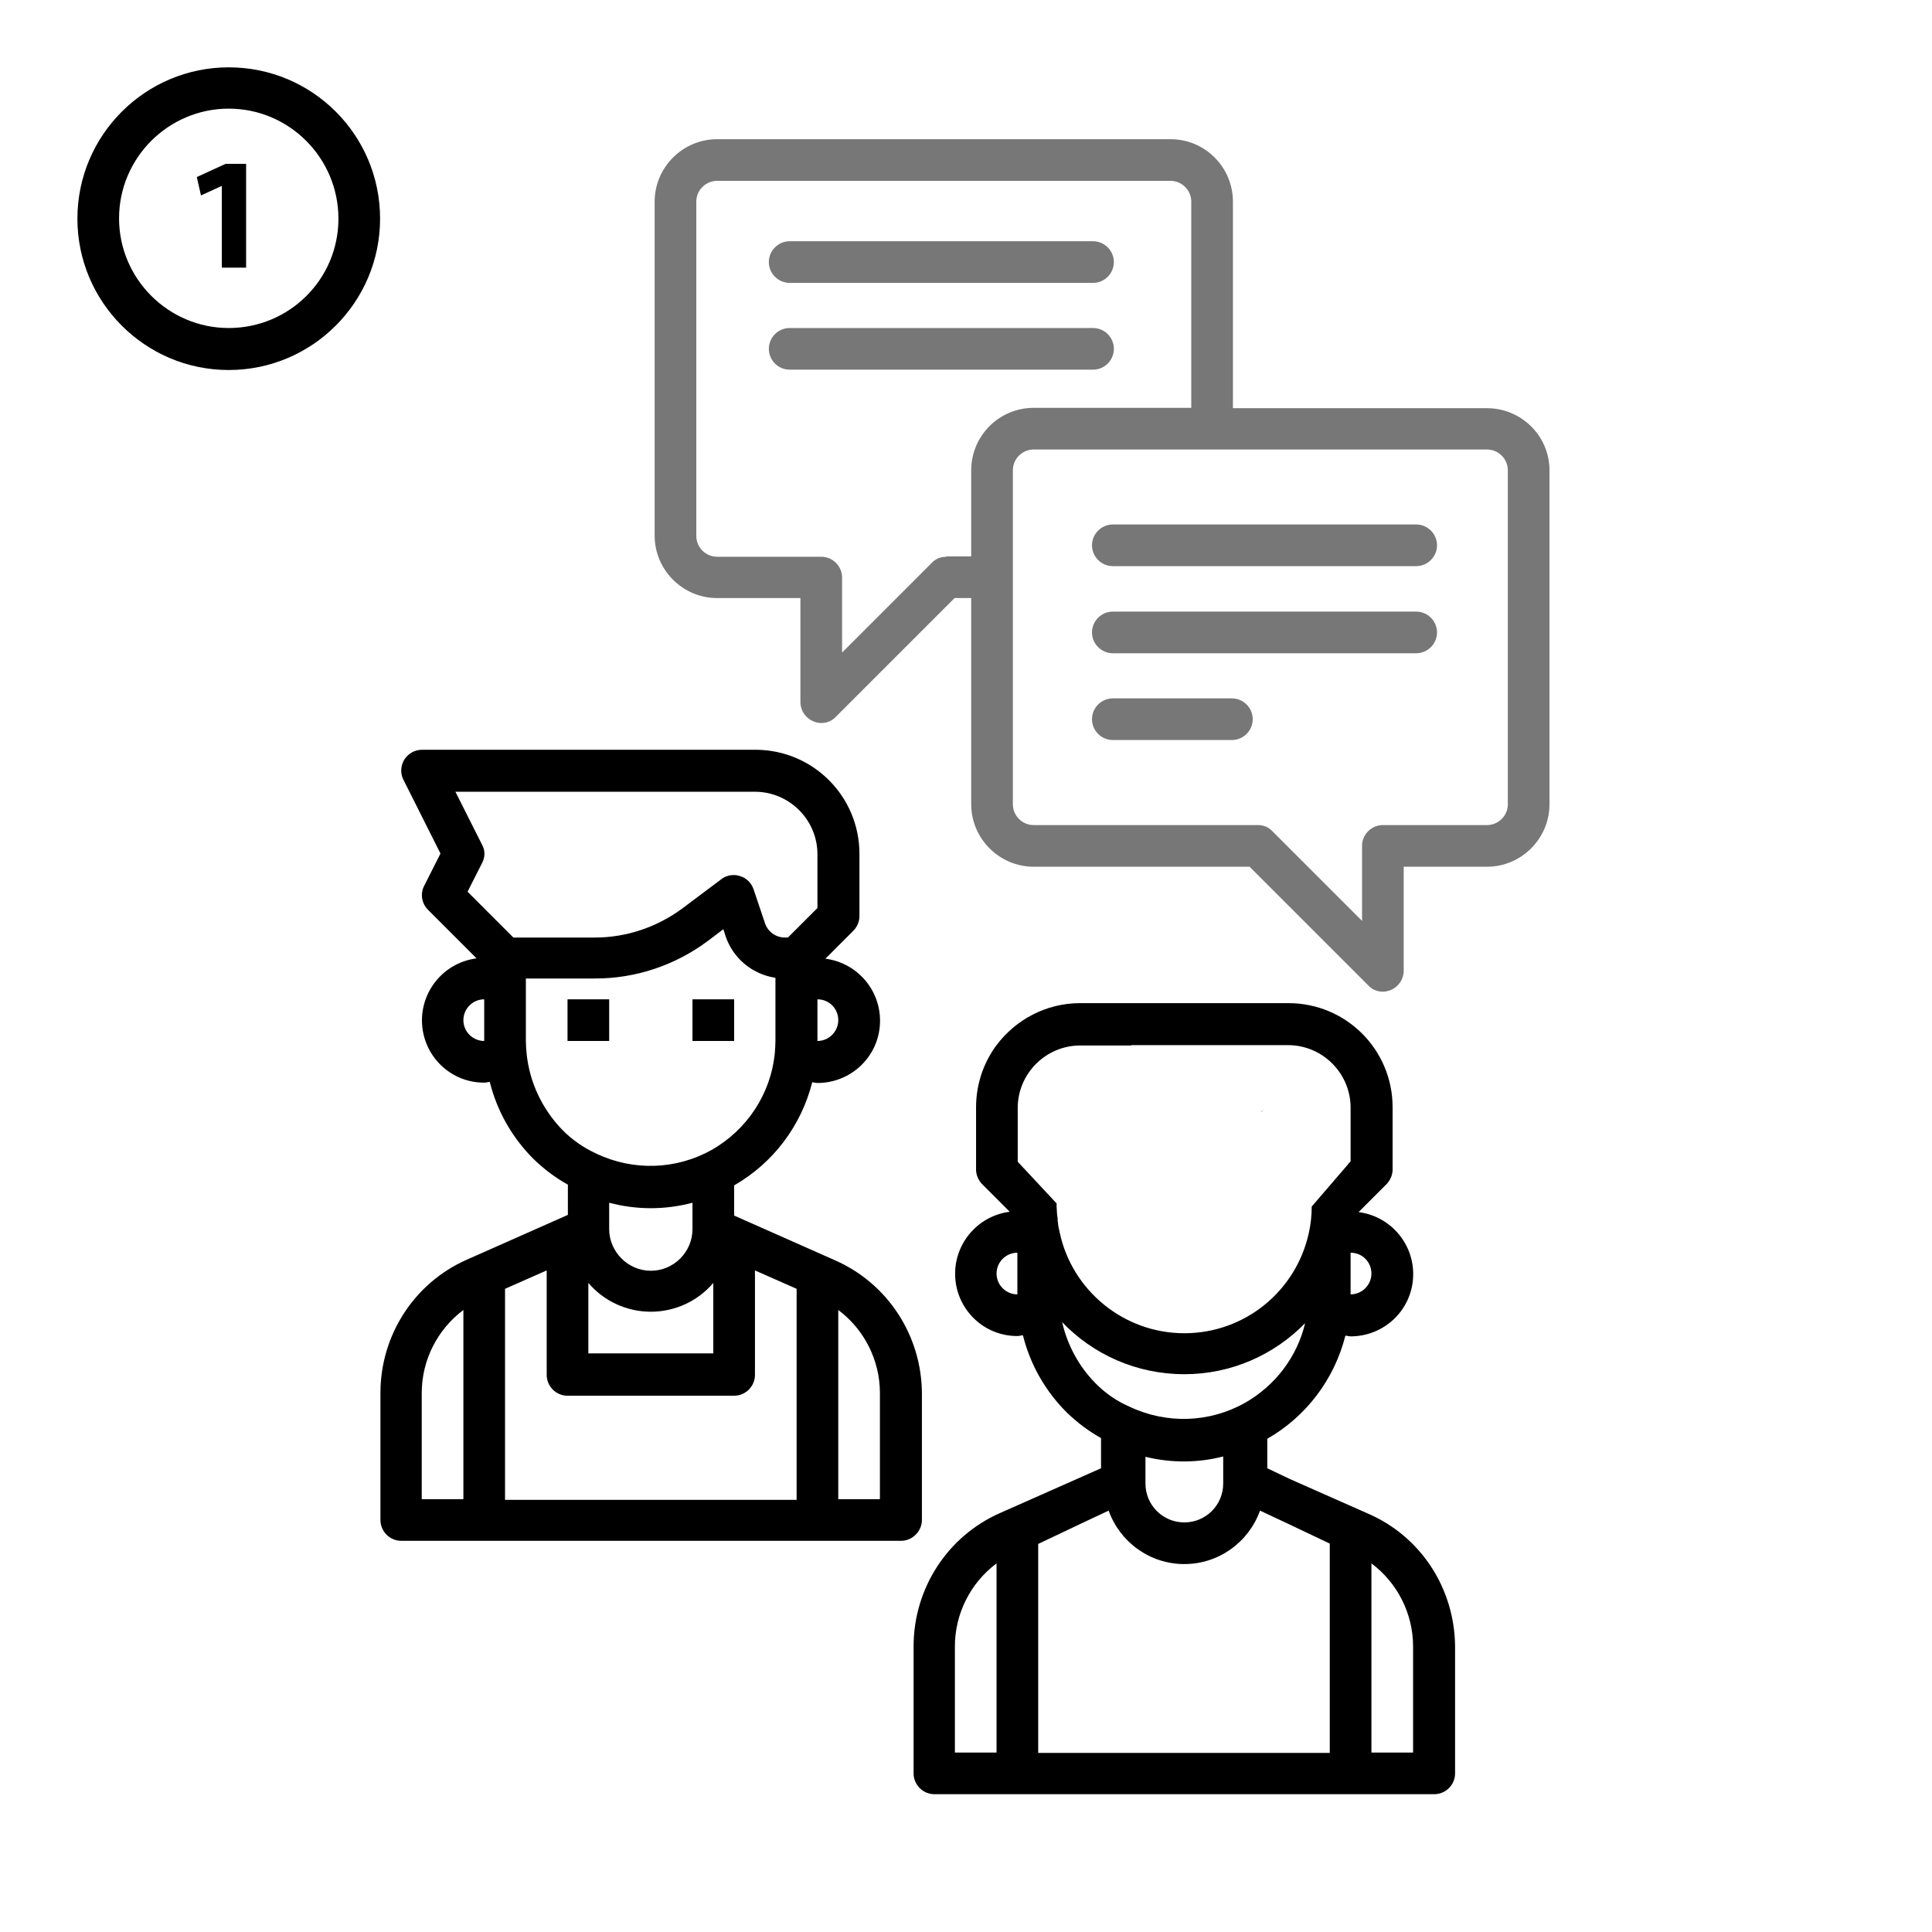<?xml version="1.0" encoding="utf-8"?>
<!-- Generator: Adobe Illustrator 24.1.2, SVG Export Plug-In . SVG Version: 6.00 Build 0)  -->
<svg version="1.1" id="Ebene_1" xmlns="http://www.w3.org/2000/svg" xmlns:xlink="http://www.w3.org/1999/xlink" x="0px" y="0px"
	 viewBox="0 0 556.6 556.6" style="enable-background:new 0 0 556.6 556.6;" xml:space="preserve">
<style type="text/css">
	.st0{fill:none;}
	.st1{fill:#777778;}
</style>
<g>
	<path class="st0" d="M217.5,396.1c0,3.3-2.7,6-6,6h-48c-3.3,0-6-2.7-6-6v-30.1l-12,5.3v60.8h84v-60.8l-12-5.3V396.1z"/>
	<path class="st0" d="M241.5,377.4v54.5h12v-30.6C253.5,391.9,249,383.1,241.5,377.4z"/>
	<path class="st0" d="M199.5,354.1v-7.6c-7.9,2.1-16.1,2.1-24,0v7.6c0,6.6,5.4,12,12,12C194.1,366.1,199.5,360.6,199.5,354.1z"/>
	<path class="st0" d="M389.1,372.9c3.3,0,6-2.7,6-6s-2.6-6-6-6V372.9z"/>
	<path class="st0" d="M293.3,319.1v15.5l4.4,4.7l6.8,7.3v-0.1c0,0,0,0.1,0,0.1c0,0.1,0,0.3,0,0.4c0,0.1,0,0.3,0,0.4
		c0,0.6,0,1.2,0.1,1.8h0c0,0.4,0,0.7,0.1,1.1c0,0,0,0.1,0,0.1c0,0.2,0,0.5,0.1,0.7c0,0.4,0.1,0.7,0.1,1.1c0.1,0.5,0.1,1,0.2,1.4
		c0.1,0.5,0.2,1,0.3,1.4c3.5,16.6,18.3,29,35.9,29c17.5,0,32.1-12.3,35.8-28.6c0.6-2.5,0.9-5.2,0.9-7.9l10.5-12.2c0,0,0-0.1,0-0.1
		l0.7-0.7v-15.5c0-9.9-8.1-18-18-18h-14.6h-0.6h-30h-14.6C301.4,301.1,293.3,309.1,293.3,319.1z M364.1,319.6l-0.7,0.8
		c0,0,0-0.1,0-0.1L364.1,319.6z"/>
	<path class="st0" d="M169.5,369.6v20.3h36v-20.3c-4.5,5.3-11.1,8.3-18,8.3C180.6,377.9,174,374.9,169.5,369.6z"/>
	<path class="st0" d="M341.2,438.6c6.2,0,11.2-5,11.2-11.2v-7.8c-7.4,1.8-15,1.9-22.4,0.1v7.8C330,433.6,335,438.6,341.2,438.6z"/>
	<path class="st0" d="M205,331.4c10.2-5.8,17-16.1,18.2-27.7c0.1-1.2,0.2-2.5,0.2-3.7v-18.2c-6.7-1-12.3-5.7-14.4-12.1l-0.6-1.9
		l-4.5,3.4c-9.4,7-20.7,10.8-32.4,10.8h-20v18c0,1.2,0.1,2.3,0.2,3.5c0.8,8.3,4.5,16.1,10.2,22c2.9,2.9,6.3,5.3,10,7
		C182.5,337.4,194.8,337.1,205,331.4z M199.5,287.9h12v12h-12V287.9z M163.5,287.9h12v12h-12V287.9z"/>
	<path class="st0" d="M235.5,299.9c3.3,0,6-2.7,6-6s-2.6-6-6-6V299.9z"/>
	<path class="st0" d="M121.5,401.4v30.6h12v-54.5C126,383.1,121.5,391.9,121.5,401.4z"/>
	<path class="st0" d="M287.1,366.9c0,3.3,2.7,6,6,6v-12C289.8,360.9,287.1,363.6,287.1,366.9z"/>
	<path class="st0" d="M133.5,293.9c0,3.3,2.7,6,6,6v-12C136.2,287.9,133.5,290.6,133.5,293.9z"/>
	<path class="st0" d="M196.6,261.6l11.2-8.4c1-0.8,2.3-1.2,3.6-1.2c0.6,0,1.2,0.1,1.8,0.3c1.8,0.5,3.3,2,3.9,3.8l3.3,9.8
		c0.8,2.4,3.1,4.1,5.7,4.1h0.9l8.5-8.5v-15.5c0-9.9-8.1-18-18-18h-86.3l7.7,15.3c0.9,1.6,0.9,3.6-0.1,5.4l-4.1,8.1l13.2,13.2h23.5
		C180.5,270.1,189.3,267.1,196.6,261.6z"/>
	<path class="st0" d="M65.9,31.4c-17.4,0-31.6,14.2-31.6,31.6s14.2,31.6,31.6,31.6S97.5,80.4,97.5,63S83.3,31.4,65.9,31.4z
		 M70.9,77.1h-7V53.6h-0.1l-5.9,2.7L56.7,51l8.3-3.7h5.9V77.1z"/>
	<path class="st0" d="M297.8,117.6h45.4V58.1c0-3.3-2.7-6-6-6H206.6c-3.3,0-6,2.7-6,6v96.2c0,3.3,2.7,6,6,6h30c3.3,0,6,2.7,6,6v21.6
		l25.8-25.8c1.1-1.2,2.6-1.8,4.2-1.8h7.2v-24.8C279.8,125.6,287.8,117.6,297.8,117.6z M227.5,69.5h87.4c3.3,0,6,2.7,6,6s-2.7,6-6,6
		h-87.4c-3.3,0-6-2.7-6-6S224.2,69.5,227.5,69.5z M227.5,106.5c-3.3,0-6-2.7-6-6s2.7-6,6-6h87.4c3.3,0,6,2.7,6,6s-2.7,6-6,6H227.5z"
		/>
	<path class="st0" d="M395.1,450.4v54.5h12v-30.6C407.1,464.9,402.6,456.1,395.1,450.4z"/>
	<path class="st0" d="M358.6,404.4c8.8-5,15.1-13.4,17.4-23c-8.8,9-21.2,14.7-34.8,14.7c-13.8,0-26.3-5.8-35.2-15
		c1.5,6.6,4.8,12.7,9.5,17.5c2.9,2.9,6.3,5.3,10,7C336.1,410.4,348.4,410.1,358.6,404.4z"/>
	<path class="st0" d="M363,435.3c-3.2,9-11.8,15.4-21.8,15.4c-10.1,0-18.6-6.4-21.8-15.4l-8.3,3.9l-12,5.7V505h84v-60.3l-12-5.7
		L363,435.3z"/>
	<path class="st0" d="M275.1,474.4v30.6h12v-54.5C279.6,456.1,275.1,464.9,275.1,474.4z"/>
	<path class="st0" d="M428.4,129.6h-73.2h-12h-45.4c-3.3,0-6,2.7-6,6v24.8v12v59.4c0,3.3,2.7,6,6,6h64.6c1.6,0,3.1,0.6,4.2,1.8
		l25.8,25.8v-21.6c0-3.3,2.7-6,6-6h30c3.3,0,6-2.7,6-6v-96.2C434.4,132.2,431.7,129.6,428.4,129.6z M354.9,213.2h-34.3
		c-3.3,0-6-2.7-6-6s2.7-6,6-6h34.3c3.3,0,6,2.7,6,6S358.2,213.2,354.9,213.2z M408,188.2h-87.4c-3.3,0-6-2.7-6-6s2.7-6,6-6H408
		c3.3,0,6,2.7,6,6S411.3,188.2,408,188.2z M408,163.1h-87.4c-3.3,0-6-2.7-6-6s2.7-6,6-6H408c3.3,0,6,2.7,6,6S411.3,163.1,408,163.1z
		"/>
	<rect x="163.5" y="287.9" width="12" height="12"/>
	<rect x="199.5" y="287.9" width="12" height="12"/>
	<path d="M265.6,437.9v-36.5c-0.1-16.6-9.8-31.6-25-38.3l-29.1-12.9v-8.7c11.2-6.4,19.3-17.1,22.5-29.7c0.5,0,1,0.2,1.5,0.2
		c9.5,0,17.4-7.3,18-16.8c0.6-9.5-6.3-17.8-15.7-19l8-8c1.1-1.1,1.8-2.7,1.8-4.2v-18c0-16.6-13.4-30-30-30h-96c-2.1,0-4,1.1-5.1,2.8
		c-1.1,1.8-1.2,4-0.3,5.8l10.7,21.3l-4.7,9.3c-1.2,2.3-0.7,5.1,1.1,6.9l14,14c-9.4,1.2-16.3,9.5-15.7,19c0.6,9.5,8.5,16.9,18,16.8
		c0.5,0,1-0.2,1.5-0.2c2.1,8.4,6.4,16,12.6,22.2c3,2.9,6.3,5.4,9.9,7.4v8.7l-29.1,12.9c-15.2,6.7-24.9,21.8-24.9,38.4v36.6
		c0,3.3,2.7,6,6,6h144C262.9,443.9,265.6,441.1,265.6,437.9z M133.5,431.9h-12v-30.6c0-9.4,4.5-18.3,12-23.9V431.9z M241.5,293.9
		c0,3.3-2.7,6-6,6v-12C238.9,287.9,241.5,290.6,241.5,293.9z M139.5,299.9c-3.3,0-6-2.7-6-6s2.7-6,6-6V299.9z M134.7,256.9l4.1-8.1
		c1-1.8,1-3.8,0.1-5.4l-7.7-15.3h86.3c9.9,0,18,8.1,18,18v15.5l-8.5,8.5h-0.9c-2.6,0-4.9-1.7-5.7-4.1l-3.3-9.8
		c-0.6-1.8-2.1-3.3-3.9-3.8c-0.6-0.2-1.2-0.3-1.8-0.3c-1.3,0-2.6,0.4-3.6,1.2l-11.2,8.4c-7.3,5.4-16.1,8.4-25.2,8.4h-23.5
		L134.7,256.9z M161.9,325.4c-5.7-5.9-9.4-13.7-10.2-22c-0.1-1.2-0.2-2.3-0.2-3.5v-18h20c11.7,0,23-3.8,32.4-10.8l4.5-3.4l0.6,1.9
		c2.1,6.4,7.7,11.1,14.4,12.1v18.2c0,1.2-0.1,2.5-0.2,3.7c-1.2,11.6-8,21.9-18.2,27.7c-10.2,5.7-22.5,6.1-33.1,1.1
		C168.2,330.7,164.8,328.4,161.9,325.4z M187.5,377.9c6.9,0,13.5-3,18-8.3v20.3h-36v-20.3C174,374.9,180.6,377.9,187.5,377.9z
		 M175.5,354.1v-7.6c7.9,2.1,16.1,2.1,24,0v7.6c0,6.6-5.4,12-12,12C180.9,366.1,175.5,360.6,175.5,354.1z M229.5,432.1h-84v-60.8
		l12-5.3v30.1c0,3.3,2.7,6,6,6h48c3.3,0,6-2.7,6-6v-30.1l12,5.3V432.1z M253.5,431.9h-12v-54.5c7.5,5.6,12,14.5,12,23.9V431.9z"/>
	<path d="M394.2,436.1l-22.6-10l-6.5-3.1v-8.5c11.2-6.4,19.3-17.1,22.5-29.7c0.5,0,1,0.2,1.5,0.2c9.5,0,17.4-7.3,18-16.8
		c0.6-9.5-6.3-17.8-15.7-19l8-8c1.1-1.1,1.8-2.7,1.8-4.2v-18c0-16.6-13.4-30-30-30h-15.3h-44.7c-9.9,0-18.6,4.8-24.1,12.1
		c-0.5,0.6-0.9,1.3-1.3,1.9c-2.9,4.6-4.6,10.1-4.6,16v18c0,1.5,0.7,3.1,1.8,4.2l7.9,7.9c-9.4,1.2-16.3,9.5-15.7,19
		c0.6,9.5,8.5,16.9,18,16.8c0.5,0,1-0.2,1.5-0.2c2.1,8.4,6.4,16,12.6,22.2c3,2.9,6.3,5.4,9.9,7.4v8.7l-29.1,12.9
		c-15.2,6.7-24.9,21.8-24.9,38.4v36.6c0,3.3,2.7,6,6,6h144c3.3,0,6-2.7,6-6v-36.5C419.1,457.7,409.4,442.7,394.2,436.1z M330,419.7
		c7.4,1.8,15,1.8,22.4-0.1v7.8c0,6.2-5,11.2-11.2,11.2c-6.2,0-11.2-5-11.2-11.2V419.7z M395.1,366.9c0,3.3-2.7,6-6,6v-12
		C392.5,360.9,395.1,363.6,395.1,366.9z M325.9,301.1h30h0.6h14.6c9.9,0,18,8.1,18,18v15.5l-0.7,0.7c0,0,0,0.1,0,0.1l-10.5,12.2
		c0,2.7-0.3,5.3-0.9,7.9c-3.7,16.4-18.3,28.6-35.8,28.6c-17.6,0-32.4-12.5-35.9-29c-0.1-0.5-0.2-0.9-0.3-1.4c-0.1-0.5-0.2-1-0.2-1.4
		c-0.1-0.4-0.1-0.7-0.1-1.1c0-0.2,0-0.5-0.1-0.7c0,0,0-0.1,0-0.1c0-0.3-0.1-0.7-0.1-1.1h0c0-0.6-0.1-1.2-0.1-1.8c0-0.1,0-0.3,0-0.4
		c0-0.1,0-0.3,0-0.4c0,0,0-0.1,0-0.1v0.1l-6.8-7.3l-4.4-4.7v-15.5c0-9.9,8.1-18,18-18H325.9z M293.1,372.9c-3.3,0-6-2.7-6-6
		s2.7-6,6-6V372.9z M315.5,398.4c-4.7-4.8-8-10.9-9.5-17.5c8.9,9.3,21.4,15,35.2,15c13.6,0,25.9-5.6,34.8-14.7
		c-2.3,9.7-8.6,18-17.4,23c-10.2,5.7-22.5,6.1-33.1,1.1C321.8,403.7,318.4,401.4,315.5,398.4z M287.1,504.9h-12v-30.6
		c0-9.4,4.5-18.3,12-23.9V504.9z M383.1,505h-84v-60.2l12-5.7l8.3-3.9c3.2,9,11.8,15.4,21.8,15.4c10,0,18.6-6.4,21.8-15.4l8.1,3.8
		l12,5.7V505z M407.1,504.9h-12v-54.5c7.5,5.6,12,14.5,12,23.9V504.9z"/>
	<path class="st1" d="M428.4,117.6h-73.2V58.1c0-9.9-8-18-18-18H206.6c-9.9,0-18,8.1-18,18v96.2c0,9.9,8.1,18,18,18h24v30
		c0,2.4,1.5,4.6,3.7,5.5c0.7,0.3,1.5,0.5,2.3,0.5c1.6,0,3.1-0.6,4.2-1.8l34.2-34.2h4.8v59.4c0,9.9,8.1,18,18,18H360l34.2,34.2
		c1.1,1.2,2.6,1.8,4.2,1.8c0.8,0,1.6-0.2,2.3-0.5c2.2-0.9,3.7-3.1,3.7-5.5v-30h24c9.9,0,18-8.1,18-18v-96.2
		C446.4,125.6,438.3,117.6,428.4,117.6z M272.6,160.4c-1.6,0-3.1,0.6-4.2,1.8l-25.8,25.8v-21.6c0-3.3-2.7-6-6-6h-30
		c-3.3,0-6-2.7-6-6V58.1c0-3.3,2.7-6,6-6h130.6c3.3,0,6,2.7,6,6v59.4h-45.4c-10,0-18,8.1-18,18v24.8H272.6z M434.4,231.7
		c0,3.3-2.7,6-6,6h-30c-3.3,0-6,2.7-6,6v21.6l-25.8-25.8c-1.1-1.2-2.6-1.8-4.2-1.8h-64.6c-3.3,0-6-2.7-6-6v-59.4v-12v-24.8
		c0-3.3,2.7-6,6-6h45.4h12h73.2c3.3,0,6,2.7,6,6V231.7z"/>
	<path class="st1" d="M227.5,81.5h87.4c3.3,0,6-2.7,6-6s-2.7-6-6-6h-87.4c-3.3,0-6,2.7-6,6S224.2,81.5,227.5,81.5z"/>
	<path class="st1" d="M320.9,100.5c0-3.3-2.7-6-6-6h-87.4c-3.3,0-6,2.7-6,6s2.7,6,6,6h87.4C318.2,106.5,320.9,103.8,320.9,100.5z"/>
	<path class="st1" d="M408,151.1h-87.4c-3.3,0-6,2.7-6,6s2.7,6,6,6H408c3.3,0,6-2.7,6-6S411.3,151.1,408,151.1z"/>
	<path class="st1" d="M408,176.2h-87.4c-3.3,0-6,2.7-6,6s2.7,6,6,6H408c3.3,0,6-2.7,6-6S411.3,176.2,408,176.2z"/>
	<path class="st1" d="M354.9,201.2h-34.3c-3.3,0-6,2.7-6,6s2.7,6,6,6h34.3c3.3,0,6-2.7,6-6S358.2,201.2,354.9,201.2z"/>
	<path d="M279.5,331.5L279.5,331.5C279.5,331.5,279.5,331.5,279.5,331.5L279.5,331.5z"/>
	<path d="M364.1,319.6l-0.7,0.7c0,0,0,0.1,0,0.1L364.1,319.6z"/>
	<path d="M65.9,19.4c-24,0-43.6,19.5-43.6,43.6c0,24,19.5,43.6,43.6,43.6c24,0,43.6-19.5,43.6-43.6C109.5,38.9,90,19.4,65.9,19.4z
		 M65.9,94.5c-17.4,0-31.6-14.2-31.6-31.6s14.2-31.6,31.6-31.6S97.5,45.5,97.5,63S83.3,94.5,65.9,94.5z"/>
	<polygon points="56.7,51 57.9,56.3 63.8,53.6 63.9,53.6 63.9,77.1 70.9,77.1 70.9,47.2 65,47.2 	"/>
</g>
</svg>
